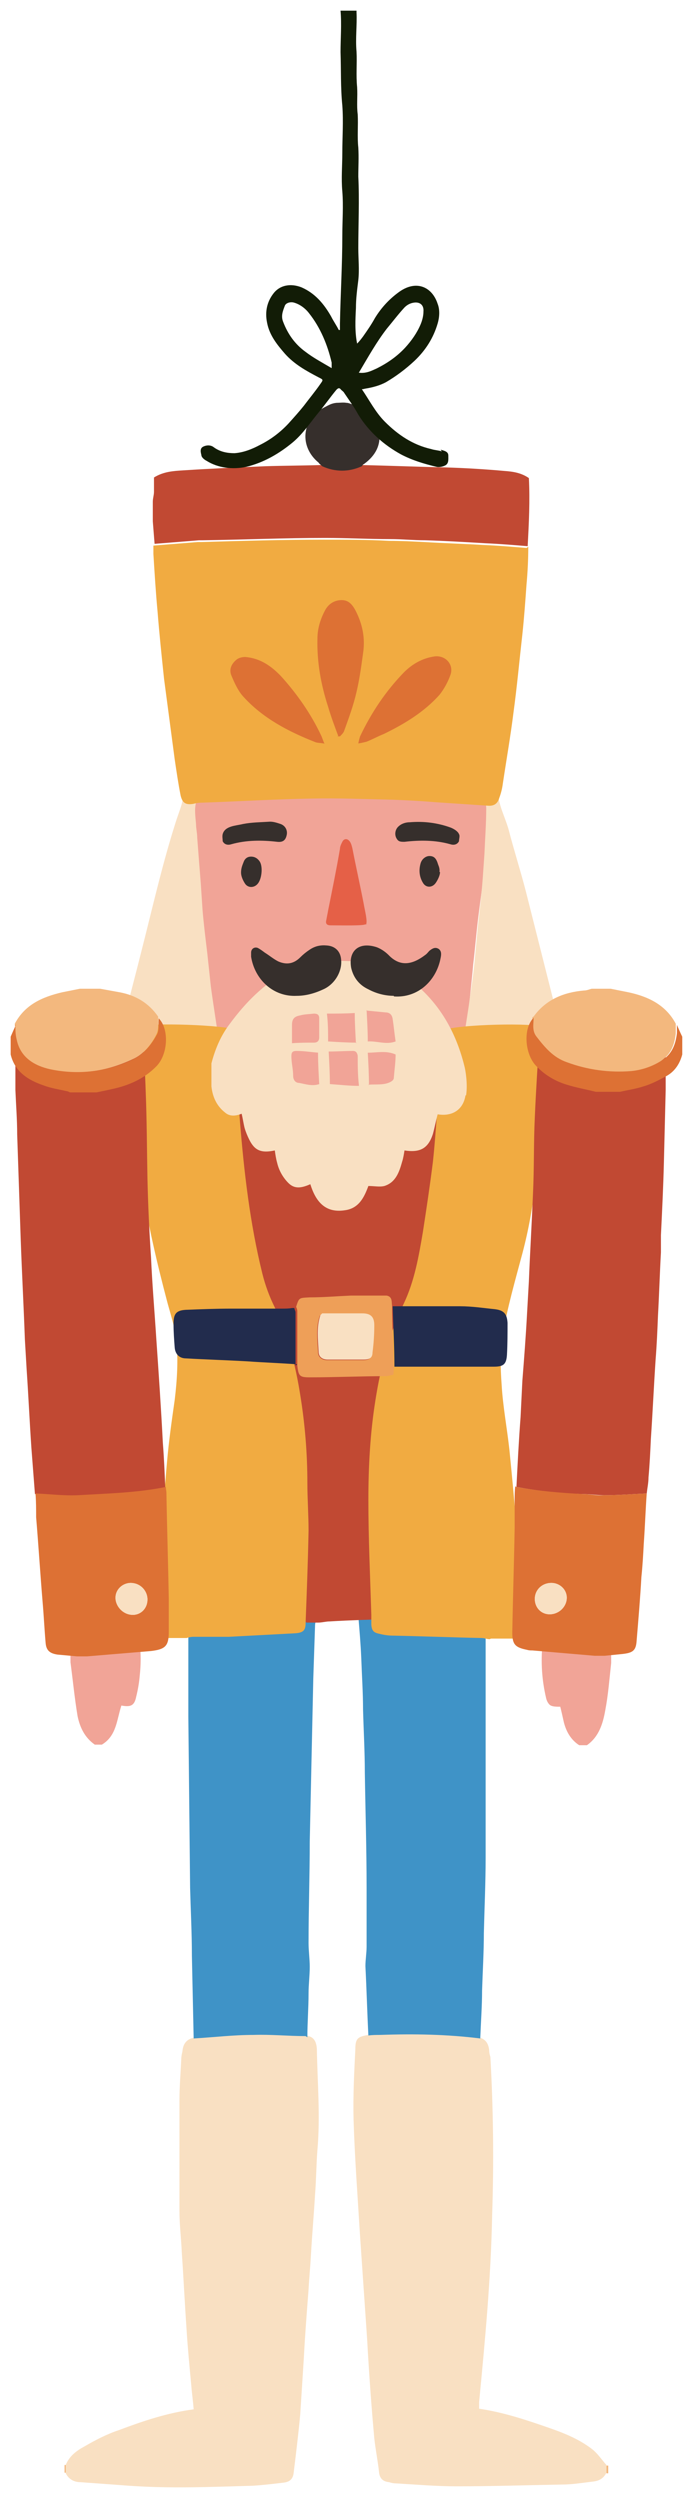 <?xml version="1.0" encoding="UTF-8"?>
<svg id="Ebene_1" xmlns="http://www.w3.org/2000/svg" width="116" height="422" version="1.1" viewBox="0 0 116 422">
  <!-- Generator: Adobe Illustrator 29.1.0, SVG Export Plug-In . SVG Version: 2.1.0 Build 142)  -->
  <defs>
    <style>
      .st0 {
        fill: #dd7134;
      }

      .st1 {
        fill: #ee9f58;
      }

      .st2 {
        fill: #f3b87e;
      }

      .st3 {
        fill: #121c06;
      }

      .st4 {
        fill: #f1ab41;
      }

      .st5 {
        fill: #e56047;
      }

      .st6 {
        fill: #d88239;
      }

      .st7 {
        fill: #c14933;
      }

      .st8 {
        fill: #f1a497;
      }

      .st9 {
        fill: #362f2c;
      }

      .st10 {
        fill: #f9e0c2;
      }

      .st11 {
        fill: #222c4d;
      }

      .st12 {
        fill: #3f93c7;
      }
    </style>
  </defs>
  <path class="st8" d="M58.1,131.7h7.3c1.8,0,3.6.2,5.4.2,3.5,0,7.1,0,10.5.6,1.9.4,2.3.7,2.1,2.7-.2,2.6-.7,5.2-1.1,7.9-.5,4.1-1.1,8.1-1.6,12.2-.3,2.5-.5,5-.8,7.5-.2,2.4-.5,4.8-.7,7.2-.1,1.2-.2,2.3-.2,3.5,0,1.3-.8,2-1.8,2.3-1.1.3-2.3.6-3.4.6-6,0-12.1-.1-18.1-.2-4.3,0-8.5,0-12.8-.1-1.6,0-3.3-.2-4.9-.4-1.4-.2-1.7-.7-1.8-2-.2-2.4-.4-4.7-.7-7.1-.5-4.2-1.1-8.3-1.7-12.5-.6-5.1-1.2-10.1-1.8-15.2-.1-1-.3-2.1-.5-3.1v-2.3c.8-.5,1.8-.7,2.8-.6.4,0,.9,0,1.3,0,3-.3,6-.5,8.9-.8.6,0,1.2-.2,1.8-.2h4.1c.9,0,1.9.3,2.8.2,1.6,0,3.2-.2,4.7-.2Z"/>
  <path class="st10" d="M21.5,177.4c-.2.5-.5,1-.7,1.4-1.4.1-1.7-.1-1.3-1.4,1.7-6.4,3.4-12.9,5-19.3,1.6-6.4,3.1-12.8,5.1-19.1.3-1,.7-2,1-3,.2-.6.3-1.3.3-2,0-.7,0-1.3,0-2.2.5,0,1-.2,1.5-.3.5,1.4,1.1,2.5.7,4-.3,1.1-.1,2.4,0,3.6,0,.8.2,1.5.2,2.3.2,2.6.4,5.2.6,7.7.1,1.5.2,3,.3,4.5.2,2.4.5,4.8.8,7.3.2,1.9.4,3.7.6,5.6.4,3,.9,6,1.3,8.9.1.8.1,1.6.2,2.6-.5,0-1,.2-1.2,0-.9-.8-1.9-.6-2.9-.4-1.6.3-3.1.3-4.7,0-.7-.1-1.4,0-2.2,0-1.5,0-3,0-4.6-.1h0Z"/>
  <path class="st10" d="M82.6,131.8c.9-.2,1.6-.1,1.5.8-.3,2.7,1.1,5,1.8,7.5.9,3.5,2,6.9,2.9,10.4,1.8,7.1,3.6,14.3,5.4,21.4.5,1.9,1,3.8,1.5,5.7.3,1.1,0,1.3-1.4,1.2-.2-.5-.5-1-.7-1.5-2.5.2-5,.4-7.6.5-1.2,0-2.5-.2-3.7-.2-1,0-2.1-.5-3,.4-.2.2-.6,0-1.2,0,0-.9,0-1.8.2-2.6.3-2.2.7-4.4,1-6.7.3-2,.6-4.1.8-6.1.2-2.1.4-4.3.6-6.4.3-2.6.6-5.2.8-7.8.1-1.4.2-2.9.3-4.3.1-2.5.3-5.1.3-7.6,0-1.1-.5-2.3,0-3.4.2-.4.3-.9.5-1.3Z"/>
  <path class="st2" d="M10.9,416.1c0,0,.2,0,.3,0v1.3c0,0-.2,0-.3,0v-1.5Z"/>
  <path class="st2" d="M102.7,417.5c0,0-.2,0-.3,0v-1.3c0,0,.2,0,.3,0v1.5Z"/>
  <path class="st10" d="M11.1,417.4v-1.3c.6-1.5,1.8-2.4,3.1-3.1,1.9-1.1,3.8-2.1,5.9-2.8,4-1.5,8.1-2.9,12.6-3.5-.1-1.4-.3-2.7-.4-4-.3-3.2-.6-6.3-.8-9.5-.3-4.3-.5-8.6-.8-12.9-.1-2.4-.4-4.7-.4-7.1,0-6.2,0-12.5,0-18.7,0-2.3.2-4.5.3-6.8,0-.5.1-1,.2-1.4.1-1.2.6-2,1.8-2.3,3.4-.2,6.7-.5,10.1-.6,2.9,0,5.9.1,8.8.2,1.5.1,1.9,1,2,2.2.1,5.7.6,11.4.1,17.1-.2,2.5-.2,5-.4,7.5-.2,3.4-.5,6.8-.7,10.3-.1,1.9-.3,3.9-.4,5.8-.3,3.9-.6,7.7-.8,11.6-.2,3.1-.4,6.3-.6,9.4-.3,3.3-.7,6.5-1.1,9.8-.1,1.2-.7,1.7-1.9,1.8-1.7.2-3.4.4-5,.5-7,.2-13.9.5-20.9,0-2.7-.2-5.5-.4-8.2-.6-1.1,0-2-.5-2.5-1.5h0Z"/>
  <path class="st10" d="M102.4,416.1v1.3c-.5,1-1.3,1.4-2.3,1.5-1.7.2-3.5.5-5.2.5-5.9.1-11.9.3-17.8.3-3.4,0-6.9-.3-10.3-.5-.4,0-.8-.1-1.1-.2-1-.1-1.6-.6-1.7-1.7-.2-1.9-.6-3.8-.8-5.7-.5-5.5-.9-11.1-1.2-16.6-.4-5.8-.8-11.7-1.2-17.5-.4-6.6-.9-13.1-1.1-19.7-.1-4,.1-7.9.3-11.9,0-1.8.4-2.1,2.2-2.4.7,0,1.3-.1,2-.1,5.6-.2,11.3-.1,16.9.6,1,.3,1.4,1.1,1.5,2.1,0,.4.1.8.2,1.1.5,8.9.6,17.8.3,26.7-.1,5.3-.4,10.6-.8,15.9-.4,5.2-.9,10.5-1.4,15.7,0,.3,0,.7,0,1.1,4.1.6,8,1.9,12,3.3,2.6.9,5.2,2,7.3,3.7.8.7,1.4,1.6,2.2,2.5h0Z"/>
  <path class="st12" d="M51.6,343.7c-2.9,0-5.9-.3-8.8-.2-3.4,0-6.7.4-10.1.6-.1-4.7-.2-9.4-.3-14,0-3.8-.2-7.6-.3-11.4-.1-9.6-.2-19.2-.3-28.9,0-5.3,0-10.5,0-15.8,0-1.7.5-2.3,2.2-2.4,2.7-.2,5.4-.4,8.1-.6,2.8-.2,5.7-.4,8.5-.6,2.2,0,3,1,2.7,3.2,0,.2-.1.5-.1.7-.1,3-.2,6-.3,9-.1,4.6-.2,9.2-.3,13.8-.1,4.6-.2,9.2-.3,13.8,0,5.7-.2,11.4-.2,17.1,0,1.3.2,2.7.2,4,0,1.5-.2,3-.2,4.5,0,2.5-.2,4.9-.2,7.4Z"/>
  <path class="st12" d="M81.1,344.1c-5.6-.7-11.2-.8-16.9-.6-.7,0-1.3,0-2,.1-.2-3.9-.3-7.8-.5-11.7,0-1.1.2-2.2.2-3.3,0-3.3,0-6.7,0-10,0-6.5-.2-12.9-.3-19.4,0-3.5-.2-7-.3-10.6,0-2.9-.2-5.8-.3-8.7-.1-2.4-.3-4.7-.5-7.1-.1-1.7.7-2.7,2.4-2.6,2.9.1,5.9.4,8.8.5,1.7.1,3.5.2,5.2.3,1.2,0,2.3.2,3.5.3,1,.1,1.6.8,1.6,1.9,0,.4,0,.8,0,1.2,0,13.1,0,26.1,0,39.2,0,4.2-.2,8.5-.3,12.7,0,3.2-.2,6.5-.3,9.7,0,2.6-.2,5.3-.3,7.9h0Z"/>
  <path class="st7" d="M78.7,177.2v2.6c0,.4-.2.8-.3,1.2-.3,3.1-.4,6.3-.9,9.4-.7,5.5-1.5,11-2.5,16.4-1.6,8.3-3,16.5-2.7,25,.2,7.1-1.1,13.9-3.1,20.7-1.3,4.4-3,8.7-3.5,13.3-.2,1.9-.4,3.7-.5,5.6.6.1,1,0,1.3.3.2.1.5.5.5.8,0,.3-.3.6-.5.8-.2.1-.5,0-.7,0-3.4.1-6.8.2-10.1.4-.7,0-1.3.2-2,.2h-2c-1.2-2.6-2.5-5.1-3.1-7.9-.9-4.3-1.9-8.6-2.7-12.9-1.8-8.9-3.4-17.8-5.8-26.6-1.9-7.1-3-14.3-3.3-21.7,0-.4-.1-.7-.2-1.1v-5.2c0-.2.2-.4.2-.7.2-4.8.4-9.5.6-14.3,0-2.1,0-4.2,0-6.2,0-1.7.5-2.2,2.1-2.3,1.1,0,2.2-.2,3.3-.3,7.1-.7,14.1-.1,21.1.4,3.5.3,6.9.5,10.4,0,2.7-.4,3.2-.1,4.4,2.3h0Z"/>
  <path class="st4" d="M27,276.7c0-.5-.3-1-.2-1.5.2-5,.3-10,.5-15.1.2-4.4.5-8.9.9-13.3.3-3.5.8-7,1.3-10.5.4-3.3.6-6.6.3-9.8-.2-2.2-.9-4.3-1.5-6.5-1.8-6.8-3.4-13.6-4.4-20.5-.4-2.4-.5-4.9-.7-7.4-.3-4.9-.6-9.8-.9-14.7,0-1.3,0-2.7,0-4,1.8-.8,13.7-.5,17.1.3,0,.2.2.5.2.8.3,4.9.5,9.7.9,14.6.7,8.7,1.7,17.4,3.8,25.9.5,2,1.2,3.9,2.1,5.7,2.2,4.7,3.5,9.7,4.3,14.8.8,4.9,1.2,9.9,1.2,14.8,0,2.7.2,5.4.2,8.1-.1,5.2-.3,10.4-.5,15.6,0,1.2-.4,1.6-1.7,1.7-3.8.2-7.5.4-11.3.6-2,0-4,0-6,0-.4,0-.7.1-1.1.2h-4.6Z"/>
  <path class="st4" d="M82.7,276.7c-.5,0-.9-.2-1.4-.2-5-.1-10-.3-14.9-.4-.8,0-1.5-.1-2.3-.3-1-.2-1.3-.5-1.4-1.5,0-.6,0-1.2,0-1.7-.2-6.5-.5-12.9-.5-19.4,0-5.6.3-11.3,1.2-16.9.9-5.7,2.3-11.1,4.8-16.3,1.8-3.8,2.5-7.9,3.2-12,.6-3.9,1.2-7.9,1.7-11.9.3-2.8.5-5.6.7-8.4.3-3.5.5-7,.8-10.5,0-1.1.1-2.2.2-3.3,2.6-1,15.4-1.3,17.3-.5,0,1.3,0,2.6,0,4-.2,3.4-.4,6.7-.6,10.1-.5,8.1-1.2,16.2-3.3,24.1-1.2,4.5-2.5,9-3.3,13.6-.5,2.8-.4,5.7-.2,8.5.2,3.6.9,7.3,1.3,10.9.4,4,.8,8.1,1.1,12.1.2,3.4.3,6.8.4,10.1,0,2.8.2,5.6.2,8.4,0,.5-.2.9-.2,1.4h-4.6,0Z"/>
  <path class="st8" d="M97.8,294.6c-1.4-.9-2.2-2.3-2.6-3.9-.2-.9-.4-1.8-.6-2.6-.6,0-1.2,0-1.6-.2-.4-.2-.7-.8-.8-1.3-.7-3-.9-6-.6-9.2.7-.1,1.4-.4,2.1-.4,2.1.1,4.2.3,6.3.5.4,0,.8.1,1.1.2,0,0,.2-.1.2-.2,0-.5.1-1.2.9-1.1,1,.1,1,.9,1,1.7,0,.9,0,1.8,0,2.6-.3,2.7-.5,5.4-1,8-.4,2.3-1.1,4.5-3.1,5.9h-1.2,0Z"/>
  <path class="st8" d="M12.1,278c0,0,0-.2,0-.3,0-.7.2-1.4.9-1.4.4,0,.7.7,1.3,1.2,2.2-.2,4.7-.5,7.2-.7.6,0,1.3.2,2.1.4.2,2,.2,3.8,0,5.6-.1,1.2-.3,2.4-.6,3.6-.3,1.5-.9,1.8-2.5,1.5-.8,2.4-.8,5.1-3.3,6.6h-1.2c-1.7-1.2-2.5-2.9-2.9-4.8-.5-3-.8-6.1-1.2-9.1,0-.9,0-1.8,0-2.6h0Z"/>
  <path class="st11" d="M66.2,220.5c3.8,0,7.6,0,11.5,0,2,0,3.9.3,5.9.5,1.5.2,2,.8,2.1,2.3,0,1.8,0,3.6-.1,5.4-.1,1.6-.6,2-2.2,2-5.6,0-11.2,0-16.8,0,0-3.4-.2-6.8-.3-10.2Z"/>
  <path class="st11" d="M50.2,230.3c-2.8-.2-5.6-.3-8.4-.5-3.5-.2-6.9-.3-10.4-.5-1.1,0-1.8-.7-1.9-1.8-.1-1.3-.2-2.7-.2-4,0-1.7.4-2.3,2.1-2.4,2.6-.1,5.1-.2,7.7-.2,2.8,0,5.7,0,8.5,0,.6,0,1.2,0,1.7-.1h0c0,0,0,0,0,0,.1,0,.3,0,.4,0,0,.2.2.5.2.7,0,3,0,6,0,9h0Z"/>
  <path class="st1" d="M50.2,230.3c0-3,0-6,0-9,0-.2-.1-.5-.2-.7.5-1.6.5-1.5,2.3-1.6,2.3,0,4.6-.2,6.9-.3h6.1c1,.2.8,1.1.9,1.7,0,3.4.2,6.8.3,10.2,0,.5,0,.9-.1,1.5-.5,0-.8.2-1.2.2-4.3,0-8.6.2-12.9.2-1.7,0-1.9-.2-2.1-2,0-.1,0-.3,0-.4h0ZM54.4,221.7c-.2.3-.3.3-.4.4-.7,2-.4,4.1-.3,6.2,0,.7.6,1.3,1.5,1.3,2,0,4.1,0,6.1,0,1,0,1.4-.3,1.5-1.2.1-1.5.2-3.1.3-4.6,0-1.4-.6-2-2-2-1.6,0-3.2,0-4.8,0-.7,0-1.4,0-2,0Z"/>
  <path class="st10" d="M54.4,221.7h2c1.6,0,3.2,0,4.8,0,1.4,0,2,.6,2,2,0,1.5-.1,3.1-.3,4.6,0,.9-.5,1.2-1.5,1.2-2,0-4.1,0-6.1,0-.9,0-1.5-.5-1.5-1.3-.1-2.1-.4-4.1.3-6.2,0,0,.1-.1.4-.4Z"/>
  <path class="st7" d="M12.1,171.4h6.1c1,.1,2,.3,3,.3,1.8,0,2.6,1,2.8,2.7.3,3.3.5,6.5.6,9.8.2,4.9.2,9.8.3,14.8.1,4.4.3,8.8.6,13.2.2,4.6.6,9.2.9,13.9.4,5.8.8,11.6,1.1,17.5.2,2.5.3,5,.4,7.5-4.9,1-9.9,1.1-14.9,1.4-2.3.1-4.7-.2-7.1-.3-.2-2.6-.4-5.2-.6-7.8-.3-4.4-.5-8.8-.8-13.2-.1-1.7-.2-3.4-.3-5.1-.2-5.6-.5-11.2-.7-16.8-.2-5.9-.4-11.9-.6-17.8,0-2.5-.2-5-.3-7.5,0-2.3,0-4.7,0-7,0-.5.2-.9.3-1.4.4-2.2,1.4-3.3,3.7-3.5,1.8-.2,3.6-.4,5.4-.6h0Z"/>
  <path class="st7" d="M97,171.5c2,0,4.1,0,6.1,0,1.7.2,3.3.4,5,.6,2.8.3,3.7,1.1,4.1,3.8,0,.4.1.8.2,1.1,0,2.3,0,4.7,0,7-.1,4.1-.2,8.1-.3,12.2-.1,4.1-.3,8.2-.5,12.3,0,1,0,1.9,0,2.9-.2,3.6-.3,7.1-.5,10.7-.1,2.5-.2,4.9-.4,7.4-.3,4.5-.5,9-.8,13.4-.1,2.2-.2,4.3-.4,6.5,0,.9-.2,1.8-.3,2.7-2.4.1-4.8.3-7.2.3-1.2,0-2.4-.2-3.6-.2-3.8-.1-7.5-.5-11.2-1.2.2-3.9.4-7.9.7-11.8.1-2,.2-4,.3-6.1.3-3.8.6-7.7.8-11.5.1-1.8.2-3.6.3-5.3.2-5,.5-9.9.7-14.9.2-4.2.1-8.5.3-12.7.2-4.7.5-9.3.8-14,.1-1.8,1-3,2.9-2.9,1,0,1.9-.2,2.9-.2h0Z"/>
  <path class="st0" d="M6,252.1c2.4.1,4.7.4,7.1.3,5-.3,10-.4,14.9-1.4,0,.3.1.7.1,1,.1,6,.3,12,.4,18,0,1.8,0,3.6,0,5.4,0,2.4-.5,3-3,3.3-3.6.3-7.2.6-10.8.9-.6,0-1.2,0-1.7,0-1.1-.1-2.2-.2-3.3-.3-1.3-.2-1.9-.7-2-2-.2-2.3-.3-4.5-.5-6.8-.4-4.8-.7-9.6-1.1-14.4,0-1.3,0-2.6-.1-3.9ZM22.4,272.6c1.4,0,2.5-1.1,2.5-2.6,0-1.5-1.2-2.7-2.8-2.8-1.4,0-2.6,1.1-2.6,2.5,0,1.5,1.3,2.8,2.9,2.9h0Z"/>
  <path class="st0" d="M87.2,251c3.7.7,7.4,1,11.2,1.2,1.2,0,2.4.3,3.6.2,2.4,0,4.8-.2,7.2-.3-.2,2.8-.3,5.7-.5,8.5-.1,1.9-.2,3.7-.4,5.6-.2,3.6-.5,7.1-.8,10.7-.1,1.7-.6,2.1-2.4,2.3-1,.1-2,.2-3,.3-.6,0-1.2,0-1.7,0-3.5-.3-7-.6-10.5-.9-.3,0-.6,0-.9-.1-2-.4-2.5-.9-2.5-2.9.1-5.9.3-11.8.4-17.7,0-1.6,0-3.2,0-4.8,0-.7,0-1.4.1-2.2ZM93.1,267.2c-1.6,0-2.8,1.2-2.8,2.7,0,1.5,1.1,2.6,2.5,2.6,1.6,0,2.9-1.3,2.9-2.8,0-1.4-1.2-2.5-2.6-2.5Z"/>
  <path class="st10" d="M22.4,272.6c-1.6,0-2.9-1.4-2.9-2.9,0-1.4,1.2-2.5,2.6-2.5,1.6,0,2.8,1.3,2.8,2.8,0,1.5-1.1,2.6-2.5,2.6Z"/>
  <path class="st10" d="M93.1,267.2c1.4,0,2.6,1.1,2.6,2.5,0,1.5-1.3,2.8-2.9,2.8-1.4,0-2.5-1.1-2.5-2.6,0-1.5,1.2-2.7,2.8-2.7Z"/>
  <path class="st2" d="M16.9,166.9c1.1.2,2.2.4,3.3.6,2.7.5,4.9,1.8,6.5,4.1,0,0,0,.2,0,.3,0,.9.1,1.9-.3,2.7-.9,1.8-2.2,3.4-4,4.2-4.5,2.1-9.2,2.8-14,1.7-2.7-.6-5.1-2-5.7-5.1-.2-.8-.1-1.6-.2-2.4,0,0,0-.1,0-.2,1.7-3.2,4.6-4.5,8-5.3,1-.2,2-.4,3-.6h3.2,0Z"/>
  <path class="st2" d="M90.1,171.6c2.1-2.9,5.1-4.1,8.5-4.4.5,0,.9-.2,1.3-.3h3.2c1,.2,2,.4,3,.6,3.3.7,6.3,2.1,8,5.3,0,0,0,.2,0,.3,0,.5,0,.9,0,1.4-.2,1.7-.7,3.2-2.1,4.3-1.6,1.3-3.5,2-5.6,2.1-3.7.3-7.4-.2-10.9-1.5-2.3-.8-3.7-2.5-5.1-4.3-.7-1-.4-2.1-.5-3.2,0,0,0-.2,0-.2h0Z"/>
  <path class="st0" d="M2.6,173c0,.8,0,1.6.2,2.4.6,3.1,3,4.5,5.7,5.1,4.8,1,9.6.4,14-1.7,1.8-.9,3.1-2.5,4-4.2.4-.7.2-1.8.3-2.7,1.8,1.8,1.6,6.2-.5,8.2-2,2-4.5,3.1-7.2,3.7-.9.2-1.8.4-2.8.6h-4.4c-.2,0-.4-.2-.6-.2-1.3-.3-2.7-.5-4-1-2.6-.9-4.8-2.3-5.5-5.2v-3c.3-.7.6-1.4.9-2Z"/>
  <path class="st0" d="M90.1,171.8c0,1.1-.3,2.2.5,3.2,1.4,1.8,2.8,3.5,5.1,4.3,3.5,1.3,7.2,1.8,10.9,1.5,2-.2,3.9-.9,5.6-2.1,1.4-1.1,1.9-2.6,2.1-4.3,0-.5,0-1,0-1.4.3.7.6,1.4.9,2v3c-.4,1.5-1.2,2.8-2.6,3.6-1.3.7-2.6,1.4-4,1.8-1.2.4-2.6.6-3.9.9h-4.1c-1.6-.4-3.3-.7-4.9-1.2-2-.6-3.8-1.7-5.2-3.2-1.9-2-2.2-6.3-.4-8.1h0Z"/>
  <path class="st6" d="M26.8,171.8c0,0,0-.2,0-.3,0,0,0,.2,0,.3Z"/>
  <path class="st6" d="M90.1,171.6c0,0,0,.2,0,.3,0,0,0-.2,0-.3Z"/>
  <path class="st6" d="M2.6,173c0,0,0-.2,0-.3,0,0,0,.2,0,.3Z"/>
  <path class="st6" d="M114.2,172.7c0,0,0,.2,0,.3,0,0,0-.2,0-.3Z"/>
  <path class="st10" d="M78.6,184.9c-.4,2.5-2.3,3.6-4.7,3.2-.3,1.1-.5,2.2-.8,3.3-.8,2.5-2.2,3.2-4.8,2.8-.1.6-.2,1.3-.4,1.9-.5,1.8-1.1,3.5-3,4.1-.8.2-1.7,0-2.7,0-.7,1.9-1.6,3.8-4,4.1-3.3.5-4.9-1.5-5.8-4.4-1.4.6-2.6.9-3.7-.2-.9-.9-1.6-2.1-1.9-3.4-.2-.7-.3-1.4-.4-2.1-2.3.5-3.4,0-4.3-1.8-.3-.6-.6-1.3-.8-2-.2-.8-.3-1.6-.5-2.4-1,.4-2,.5-2.8-.2-1.4-1.1-2.1-2.6-2.3-4.4,0-.4,0-3.6,0-3.9.6-2.3,1.5-4.5,2.9-6.4,1.6-2.2,3.4-4.3,5.5-6.1,3.5-3.1,7.6-4.6,12.2-4.8,1.8,0,3.6,0,5.3.3,3.4.5,6.5,1.8,9.1,4.1,4,3.6,6.4,8.1,7.7,13.3.2.7.6,3.1.3,5h0Z"/>
  <path class="st8" d="M37.3,140.8c0,0,.1,0,.2,0,0,.4,0,.8,0,1.2h-.1s-.1,0-.1,0v-1.2Z"/>
  <path class="st8" d="M77.7,142h-.1s-.1,0-.1,0c0-.4,0-.8,0-1.2,0,0,.1,0,.2,0v1.2Z"/>
  <path class="st9" d="M50.1,168.1c-4,.2-7.1-2.8-7.7-6.6,0-.2,0-.5,0-.7,0-.6.5-1,1.1-.8.4.2.8.5,1.2.8.8.5,1.5,1.1,2.3,1.5,1.4.6,2.6.4,3.7-.7.5-.5,1-.9,1.6-1.3.9-.6,1.8-.8,2.9-.7,1.4.1,2.3,1,2.4,2.4.2,1.9-1,4.1-3,5-1.5.7-3,1.1-4.5,1.1h0Z"/>
  <path class="st9" d="M66.5,168.1c-1.5,0-3-.4-4.3-1.1-1.5-.7-2.5-1.9-2.9-3.6-.5-2.7,1.1-4.4,4-3.6.8.2,1.7.8,2.3,1.4,2,2.1,4.1,1.6,6.2,0,.3-.2.5-.5.7-.7.5-.4,1-.7,1.6-.3.5.4.4,1,.3,1.5-.7,3.8-3.8,6.8-7.9,6.5h0Z"/>
  <path class="st5" d="M61.7,156c-.1.3-4,.2-5.9.2-.5,0-.9-.2-.7-.9.1-.6.2-1,.3-1.6.7-3.5,1.4-6.9,2-10.4,0-.4.2-.8.4-1.2.3-.6.9-.6,1.3,0,.2.3.3.7.4,1.1.6,3.1,1.3,6.2,1.9,9.3.2,1.2.7,3,.4,3.6Z"/>
  <path class="st9" d="M37.6,142c0-.4-.1-.8,0-1.2.4-1.4,2.2-1.4,3.4-1.7,1.5-.3,3.1-.3,4.6-.4.6,0,1.2.2,1.8.4.8.3,1.2,1.1,1,1.9-.2.9-.7,1.2-1.6,1.1-2.6-.3-5.2-.3-7.7.4-.6.2-1.2.1-1.5-.5Z"/>
  <path class="st9" d="M77.5,140.8c.2.3,0,.8,0,1.2-.3.6-.9.7-1.5.5-2.5-.7-5.1-.7-7.7-.4-.6,0-1,0-1.3-.5-.4-.6-.3-1.4.1-1.9.5-.6,1.3-.9,2.1-.9,2.4-.2,4.7.1,6.9.9.5.2,1.2.6,1.4,1.1Z"/>
  <path class="st8" d="M60.6,183.3c-1.7,0-3.3-.2-4.9-.3,0-1.8-.1-3.6-.2-5.5,1.4,0,2.8-.1,4.1-.1.5,0,.7.3.8.8,0,1.6,0,3.2.2,5h0Z"/>
  <path class="st8" d="M60.2,176c-1.6,0-3.1-.1-4.8-.2,0-1.5,0-3.1-.2-4.7,1.5,0,3.1,0,4.7-.1,0,1.6.1,3.3.2,5.1Z"/>
  <path class="st8" d="M62.3,183.2c0-1.9-.1-3.7-.2-5.5,1.6,0,3.1-.4,4.7.3,0,1.3-.2,2.6-.3,3.9,0,.4-.3.6-.7.8-1.1.5-2.3.3-3.6.4Z"/>
  <path class="st8" d="M53.7,177.7c0,1.8.1,3.5.2,5.3-1.2.4-2.3,0-3.4-.2-.6,0-1-.5-1-1.2,0-1.1-.3-2.2-.3-3.3,0-.7.2-.9.9-.9,1.2,0,2.4.2,3.7.3h0Z"/>
  <path class="st8" d="M62,170.6c1.1.1,2.1.2,3.1.3.7,0,1.1.4,1.2,1.1.2,1.3.3,2.5.5,3.8-1.6.6-3.1-.1-4.7,0,0-1.7-.1-3.4-.2-5.3Z"/>
  <path class="st8" d="M49.3,176c0-1.1,0-2,0-2.9s.2-1.5,1.4-1.7c.7-.2,1.5-.2,2.3-.3.6,0,.9.2.9.8,0,1.1,0,2.1,0,3.2,0,.6-.3.9-.9.9-1.2,0-2.4,0-3.7.1Z"/>
  <path class="st9" d="M40.7,147.3c0-.7.2-1.2.4-1.7.2-.6.6-1,1.3-1,.7,0,1.2.4,1.5.9.5.9.3,2.9-.4,3.7-.6.7-1.6.7-2.1,0-.4-.6-.7-1.3-.7-1.9Z"/>
  <path class="st9" d="M74.3,147.2c0,.5-.3,1.2-.7,1.8-.6.9-1.7.9-2.2,0-.6-1-.7-2.1-.4-3.2.2-.8.9-1.3,1.5-1.3.7,0,1.1.3,1.4,1.2.1.4.4.8.3,1.5h0Z"/>
  <path class="st7" d="M25.8,88.2c0-1.2,0-2.3,0-3.5,0-.6.2-1.1.2-1.7,0-.8,0-1.6,0-2.4,1.6-1,3.3-1.1,4.9-1.2,4.6-.3,9.3-.5,13.9-.7,3.1-.1,6.3-.1,9.4-.2,2.2,1,4.5,1,6.7,0,4.8.1,9.6.3,14.3.4,3.3.1,6.7.3,10,.6,1.4.1,2.8.3,4.1,1.2.2,3.8,0,7.7-.2,11.5-2.4-.2-4.8-.4-7.2-.5-3.4-.2-6.7-.4-10.1-.5-2,0-3.9-.2-5.9-.2-3.7,0-7.3-.2-11-.2-6.9,0-13.8.3-20.7.4-.2,0-.4,0-.6,0-2.5.2-5,.4-7.5.6-.1-1.3-.2-2.5-.3-3.8h0Z"/>
  <path class="st9" d="M54.3,78.6c-.2-.2-.4-.3-.5-.5-3.3-2.7-2.9-7.3.9-9.3.8-.4,1.2-.7,2.1-.8.5,0,1.2-.1,1.7,0,.3,0,.5.1.8.2,2.4.6,4.2,2,4.7,4.5.4,2.4-.6,4.2-2.5,5.6-.2.1-.3.2-.4.4-2.2,1-4.5,1-6.7,0h0Z"/>
  <path class="st4" d="M89.2,92.3c0,2.1-.1,4.2-.3,6.4-.2,2.8-.4,5.6-.7,8.4-.5,4.4-.9,8.8-1.5,13.2-.5,4-1.2,8-1.8,12-.1.8-.3,1.6-.6,2.4-.3,1-.9,1.4-2,1.3-3-.2-6-.4-9-.6-2.3-.2-4.5-.3-6.8-.4-4.6-.1-9.3-.3-13.9-.2-6.2.1-12.5.5-18.7.7-.4,0-.9.1-1.3.2-1.3.2-1.8-.2-2.1-1.4-.4-2-.7-4.1-1-6.1-.6-4.5-1.2-9.1-1.8-13.6-.4-3.8-.8-7.6-1.1-11.4-.3-3.2-.5-6.5-.7-9.7,0-.5,0-1,0-1.4,2.5-.2,5-.4,7.5-.6.2,0,.4,0,.6,0,6.9-.2,13.8-.4,20.7-.4,3.7,0,7.3,0,11,.2,2,0,3.9.1,5.9.2,3.4.2,6.7.3,10.1.5,2.4.1,4.8.3,7.2.5Z"/>
  <path class="st0" d="M57.1,124.2c-.6-1.6-1.2-3.2-1.7-4.9-1.2-3.7-1.9-7.5-1.8-11.5,0-1.7.5-3.3,1.3-4.8.6-1.1,1.6-1.7,2.8-1.7,1.2,0,1.8.8,2.3,1.7,1.2,2.3,1.7,4.7,1.3,7.3-.3,2.2-.6,4.4-1.1,6.5-.5,2.2-1.3,4.4-2.1,6.6-.1.3-.4.6-.7.9-.1,0-.3,0-.4,0h0Z"/>
  <path class="st0" d="M54.7,125.5c-.7-.1-1.1-.1-1.4-.2-4.6-1.8-9-4.1-12.3-7.8-.8-.9-1.4-2.2-1.9-3.4-.5-1.1,0-2.1.9-2.8.4-.3,1-.4,1.4-.4,2.5.2,4.4,1.5,6.1,3.3,2.7,3,5,6.3,6.7,9.9.2.4.3.8.6,1.5Z"/>
  <path class="st0" d="M60.5,125.5c.1-.5.2-.9.3-1.2,1.9-4,4.3-7.6,7.4-10.8,1.4-1.4,3.1-2.4,5.2-2.7,1.8-.2,3.2,1.3,2.7,3-.4,1.2-1.1,2.5-1.9,3.5-2.6,2.9-5.9,4.9-9.4,6.6-1,.4-1.9.9-2.9,1.3-.4.1-.8.2-1.4.3h0Z"/>
  <path class="st3" d="M74.6,76.2c-.6-.2-1.2-.2-1.8-.4-3.1-.7-5.6-2.4-7.8-4.6-1.6-1.6-2.6-3.6-3.9-5.5.3,0,.5-.1.6-.1,1.2-.2,2.4-.5,3.5-1.1,1.7-1,3.3-2.2,4.8-3.6,1.9-1.8,3.2-3.9,3.9-6.3.3-1,.4-2.3,0-3.3-.9-2.8-3.5-4.1-6.4-2.1-1.7,1.2-3.1,2.7-4.2,4.5-.6,1.1-1.3,2.1-2,3.1-.3.4-.6.8-1,1.2-.4-2-.3-4-.2-6,0-1.6.2-3.1.4-4.7.2-1.8,0-3.6,0-5.4,0-4,.2-8.1,0-12.1,0-1.6.1-3.2,0-4.9-.2-1.8,0-3.7-.1-5.6-.2-1.5,0-3-.1-4.6-.2-2,0-4-.1-6-.2-2.2.1-4.4,0-6.6,0,0,0-.2,0-.3h-2.7c.2,2.3,0,4.7,0,7,.1,3,0,6,.3,9,.2,2.7,0,5.4,0,8,0,2.2-.2,4.3,0,6.5.2,2.5,0,5,0,7.5,0,4.9-.3,9.8-.4,14.8,0,.4,0,.8,0,1.1,0,0-.1,0-.2,0-.4-.8-.9-1.5-1.3-2.3-1.2-2.1-2.7-3.9-5-4.9-1.8-.7-3.6-.4-4.7,1-1.1,1.4-1.5,3.1-1.1,5,.4,2.1,1.7,3.7,3,5.2,1.6,1.8,3.6,2.9,5.7,4,.8.4.8.4.3,1.1-.9,1.3-1.9,2.5-2.8,3.7-.8,1-1.7,2-2.6,3-1.4,1.5-3,2.7-4.8,3.6-1.3.7-2.8,1.3-4.3,1.4-1.2,0-2.4-.2-3.5-1-.5-.4-1.2-.4-1.8-.1-.6.3-.4,1-.3,1.4,0,.4.5.8.9,1,1.9,1.2,4.4,1.5,6.7,1,2.9-.7,5.5-2.2,7.8-4.1,1.8-1.5,3-3.4,4.5-5.2,1-1.2,1.9-2.5,2.9-3.7.3-.3.5-.4.8,0,.2.2.4.3.5.5.8,1.2,1.7,2.4,2.4,3.7,1.8,2.9,4.3,5.1,7.2,6.7,1.9,1,3.9,1.6,6,2.1.4.1,1,0,1.4-.2.7-.3.6-1,.6-1.7,0-.7-.7-.8-1.3-1h0ZM56.1,62.2c-1.7-1-3.2-1.8-4.5-2.8-1.8-1.3-3-3-3.8-5.1-.4-1,0-1.9.3-2.7.2-.5,1-.7,1.6-.5,1,.3,1.9,1,2.5,1.8,1.9,2.4,3.1,5.3,3.8,8.3,0,.2,0,.5,0,1h0ZM60.6,62.9c1.6-2.7,3-5.2,4.7-7.4,1-1.2,1.9-2.4,3-3.6.4-.4.9-.7,1.5-.8,1.1-.2,1.8.4,1.7,1.5,0,.7-.2,1.5-.5,2.2-.6,1.4-1.5,2.7-2.6,3.9-1.4,1.5-3,2.6-4.8,3.5-.9.4-1.8.9-3.1.7Z"/>
</svg>